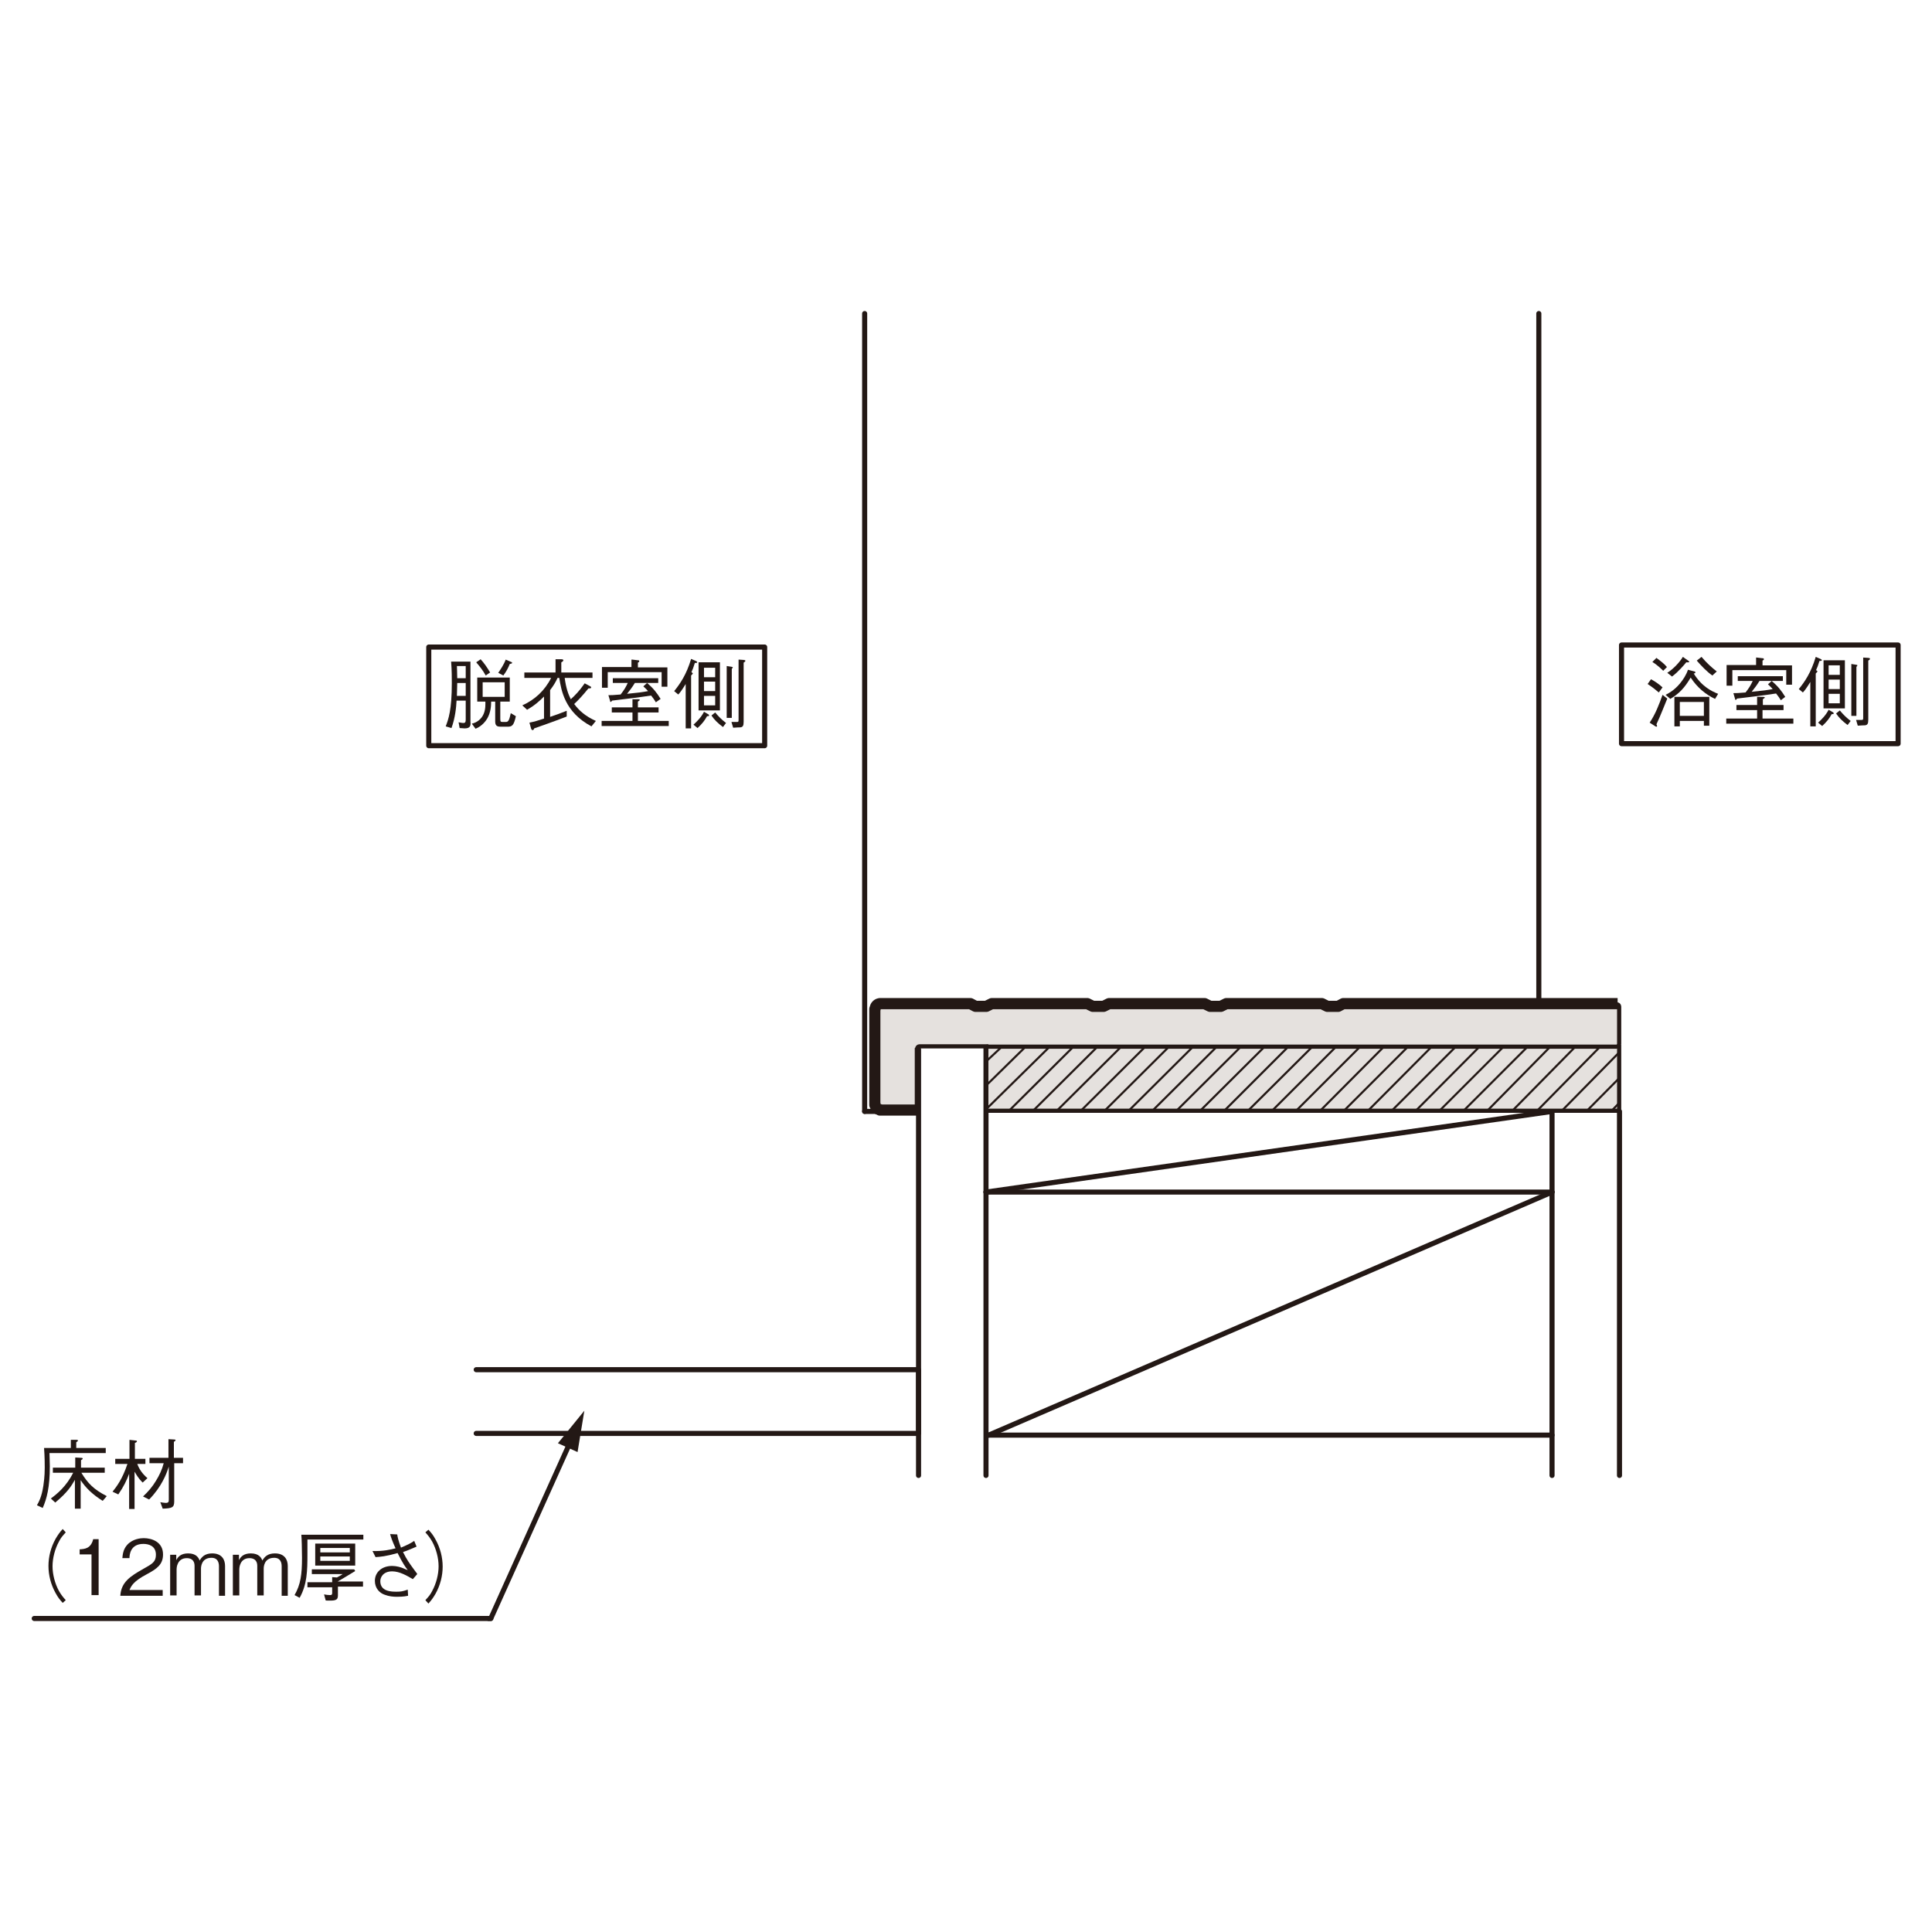 <?xml version="1.0" encoding="utf-8"?>
<!-- Generator: Adobe Illustrator 24.3.1, SVG Export Plug-In . SVG Version: 6.00 Build 0)  -->
<svg version="1.1" id="レイヤー_1" xmlns="http://www.w3.org/2000/svg" xmlns:xlink="http://www.w3.org/1999/xlink" x="0px"
	 y="0px" width="570px" height="570px" viewBox="0 0 570 570" style="enable-background:new 0 0 570 570;" xml:space="preserve">
<style type="text/css">
	.st0{clip-path:url(#SVGID_2_);}
	.st1{clip-path:url(#SVGID_4_);}
	.st2{clip-path:url(#SVGID_6_);}
	.st3{clip-path:url(#SVGID_8_);}
	.st4{clip-path:url(#SVGID_10_);}
	.st5{fill:none;stroke:#231815;stroke-width:0.629;}
	.st6{fill:#D2B8AB;}
	.st7{fill:none;stroke:#231815;stroke-width:0.472;stroke-linecap:round;stroke-linejoin:round;}
	.st8{fill:#E8D2C7;}
	.st9{fill:#F1E5DE;}
	.st10{fill:none;stroke:#E4007F;stroke-width:0.315;stroke-linecap:round;stroke-linejoin:round;}
	.st11{fill:#E4007F;}
	.st12{fill:#EFEFEF;}
	.st13{fill:#C9CACA;}
	.st14{fill:#DCDDDD;}
	.st15{fill:#FFFFFF;}
	.st16{fill:none;stroke:#898989;stroke-width:0.472;stroke-linecap:round;stroke-linejoin:round;}
	.st17{fill:#231815;}
	.st18{fill:none;stroke:#231815;stroke-width:0.891;}
	.st19{opacity:0.3;}
	.st20{fill:none;stroke:#231815;stroke-width:1.5;stroke-linecap:round;stroke-linejoin:round;}
	.st21{fill:#E5E1DE;}
	.st22{fill:none;stroke:#231815;stroke-width:1.234;}
	.st23{fill:none;stroke:#231815;stroke-width:0.617;stroke-linecap:round;stroke-linejoin:round;stroke-miterlimit:10;}
	.st24{fill:none;stroke:#231815;stroke-width:3.292;stroke-linecap:square;stroke-linejoin:round;}
	.st25{clip-path:url(#SVGID_22_);}
	.st26{clip-path:url(#SVGID_26_);}
	.st27{clip-path:url(#SVGID_30_);}
	.st28{clip-path:url(#SVGID_34_);}
	.st29{clip-path:url(#SVGID_38_);fill:#E7E3DF;}
	.st30{clip-path:url(#SVGID_38_);fill:none;stroke:#231815;stroke-width:1.567;}
	.st31{clip-path:url(#SVGID_38_);fill:none;stroke:#231815;stroke-width:4.18;}
	.st32{clip-path:url(#SVGID_38_);fill:none;stroke:#231815;stroke-width:0.784;}
	.st33{clip-path:url(#SVGID_38_);fill:#231815;}
	.st34{clip-path:url(#SVGID_40_);}
	.st35{fill:none;stroke:#231815;stroke-width:0.784;}
	.st36{clip-path:url(#SVGID_42_);fill:#231815;}
	.st37{clip-path:url(#SVGID_42_);fill:none;stroke:#231815;stroke-width:0.784;}
	.st38{clip-path:url(#SVGID_44_);}
	.st39{clip-path:url(#SVGID_46_);fill:#231815;}
	.st40{clip-path:url(#SVGID_48_);}
	.st41{clip-path:url(#SVGID_50_);fill:#E7E3DF;}
	.st42{clip-path:url(#SVGID_50_);fill:none;stroke:#231815;stroke-width:1.586;}
	.st43{clip-path:url(#SVGID_50_);fill:none;stroke:#231815;stroke-width:4.23;}
	.st44{clip-path:url(#SVGID_50_);fill:none;stroke:#231815;stroke-width:0.793;}
	.st45{clip-path:url(#SVGID_50_);fill:#231815;}
	.st46{fill:none;stroke:#231815;stroke-width:0.793;}
	.st47{clip-path:url(#SVGID_52_);fill:#231815;}
	.st48{clip-path:url(#SVGID_52_);fill:none;stroke:#231815;stroke-width:0.793;}
	.st49{clip-path:url(#SVGID_54_);fill:#231815;}
	.st50{clip-path:url(#SVGID_56_);fill:#E6E2DF;}
	.st51{clip-path:url(#SVGID_56_);fill:none;stroke:#231815;stroke-width:1.444;}
	.st52{clip-path:url(#SVGID_56_);fill:none;stroke:#231815;stroke-width:3.851;}
	.st53{clip-path:url(#SVGID_56_);fill:none;stroke:#231815;stroke-width:0.722;}
	.st54{clip-path:url(#SVGID_56_);fill:#231815;}
	
		.st55{clip-path:url(#SVGID_56_);fill:none;stroke:#231815;stroke-width:0.722;stroke-linecap:round;stroke-linejoin:round;stroke-miterlimit:10;}
	.st56{fill:none;stroke:#231815;stroke-width:0.722;}
	.st57{clip-path:url(#SVGID_58_);fill:#231815;}
	.st58{clip-path:url(#SVGID_58_);fill:none;stroke:#231815;stroke-width:0.722;}
	.st59{clip-path:url(#SVGID_60_);}
	.st60{clip-path:url(#SVGID_62_);fill:#231815;}
	.st61{clip-path:url(#SVGID_64_);}
	.st62{clip-path:url(#SVGID_66_);}
	.st63{fill:none;stroke:#231815;stroke-width:1.626;stroke-linecap:round;stroke-linejoin:round;}
	.st64{fill:none;stroke:#231815;stroke-width:1.626;}
	.st65{fill:none;stroke:#231815;stroke-width:0.813;}
	.st66{fill:none;stroke:#231815;stroke-width:4.336;}
	.st67{fill:none;stroke:#231815;stroke-width:0.813;stroke-linecap:round;stroke-linejoin:round;stroke-miterlimit:10;}
	.st68{clip-path:url(#SVGID_68_);fill:none;stroke:#231815;stroke-width:1.5;stroke-linecap:round;stroke-linejoin:round;}
	.st69{clip-path:url(#SVGID_68_);fill:none;stroke:#231815;stroke-width:1.581;stroke-linecap:round;stroke-linejoin:round;}
	.st70{clip-path:url(#SVGID_68_);fill:#E5E1DE;}
	.st71{clip-path:url(#SVGID_68_);fill:none;stroke:#231815;stroke-width:1.185;}
	
		.st72{clip-path:url(#SVGID_68_);fill:none;stroke:#231815;stroke-width:0.593;stroke-linecap:round;stroke-linejoin:round;stroke-miterlimit:10;}
	.st73{clip-path:url(#SVGID_68_);fill:none;stroke:#231815;stroke-width:3.161;}
	.st74{clip-path:url(#SVGID_68_);}
	.st75{clip-path:url(#SVGID_68_);fill:#231815;}
	.st76{clip-path:url(#SVGID_68_);fill-rule:evenodd;clip-rule:evenodd;fill:#231815;}
	.st77{clip-path:url(#SVGID_68_);fill:none;}
</style>
<g>
	<g id="TEXT_11_">
		<g>
			<path class="st17" d="M137.1,214.9c-0.3,0-1-0.1-1.5-0.1l-0.3-1.7c1,0.2,1.2,0.2,1.4,0.2c0.6,0,0.7-0.3,0.7-1v-5.6h-2.7
				c-0.1,2-0.4,5.1-1.5,8.1l-1.7-0.5c0.8-2.1,1.8-4.8,1.8-12.8c0-1.4,0-3.7-0.2-6.3h5.7v17.7C138.9,213.9,138.9,214.9,137.1,214.9z
				 M137.4,201.5h-2.5c0,0.8-0.1,2.9-0.1,3.8h2.6V201.5z M137.4,196.5h-2.6c0,0.8,0.1,1.6,0.1,3.6h2.5V196.5z M149.8,214.4h-2
				c-0.9,0-1.7-0.1-1.7-1.5V207h-1.2c0,1.2-0.1,3.1-1.1,4.9c-0.4,0.7-1.5,2.3-3.5,3.1l-1.1-1.5c1.5-0.3,2.9-1.4,3.5-2.9
				c0.6-1.4,0.5-2.9,0.5-3.6h-2.4v-7.1h9.6v7.1h-2.8v5c0,1,0.1,1,0.9,1h0.8c0.8,0,1-0.9,1.4-2.6l1.5,0.9
				C151.6,214,151.1,214.4,149.8,214.4z M143.3,199.3c-0.8-1.5-1.7-2.6-2.8-3.9l1.3-0.9c1.1,1.2,1.9,2.4,2.8,3.9L143.3,199.3z
				 M148.9,201.3h-6.5v4.3h6.5V201.3z M150.4,195.9c-0.5,1.2-1,2.2-1.9,3.4l-1.5-0.8c0.6-0.9,1.6-2.3,2.2-3.9l1.6,0.7
				c0.1,0,0.3,0.1,0.3,0.3C151,195.8,150.7,195.8,150.4,195.9z"/>
			<path class="st17" d="M174.5,214.3c-7.9-4.2-8.9-10.6-9.5-14.3h-0.5c-0.6,1.3-1.2,2.3-2.2,3.6v7.9c1.8-0.6,2.6-0.9,4.9-1.8v1.7
				c-4.4,1.7-6.8,2.5-9.6,3.5c-0.1,0.3-0.2,0.5-0.5,0.5c-0.2,0-0.3-0.2-0.4-0.4l-0.5-1.8c1.5-0.3,2.5-0.6,4.3-1.2v-6.5
				c-1.2,1.2-2.7,2.6-5,3.9l-1.4-1.3c3.6-1.6,6.6-4.3,8.5-8.1h-7.9v-1.6h9.2v-3.9l1.7,0c0.4,0,0.6,0.1,0.6,0.3
				c0,0.3-0.4,0.5-0.6,0.6v3h9.2v1.6h-8.2c0.4,3.1,1.1,4.9,1.8,6.3c1.3-1.2,2.5-2.4,4.1-4.7l1.5,0.8c0.3,0.2,0.4,0.2,0.4,0.4
				c0,0.3-0.3,0.3-0.8,0.3c-1.7,2.1-3,3.5-4.2,4.6c1.5,2,3.3,3.6,6.4,5L174.5,214.3z"/>
			<path class="st17" d="M186.5,206.3l1.8,0c0.4,0,0.5,0.2,0.5,0.2c0,0.1-0.4,0.3-0.6,0.5v1.7h6.1v1.5h-6.1v2.5h9.1v1.5h-19.8v-1.5
				h9.1v-2.5h-6.1v-1.5h6.1V206.3z M186.5,194.6l1.7,0.2c0.2,0,0.4,0,0.4,0.3c0,0.2-0.1,0.2-0.4,0.4v1.4h8.7v5.7h-1.7v-4.3h-15.9
				v4.6h-1.7v-6.1h8.7V194.6z M193.5,207.2c-0.4-0.7-0.7-1.1-1.4-2c-3.2,0.5-8.1,1.1-11.5,1.5c-0.2,0.2-0.3,0.4-0.4,0.4
				c-0.1,0-0.2-0.1-0.2-0.3l-0.5-1.7c0.7,0,1.5,0,3.6-0.2c1.1-1.4,1.6-2.3,2.1-3.4h-4.4v-1.4h13.4v1.4h-6.9
				c-0.8,1.3-1.5,2.2-2.3,3.2c3.2-0.3,4.6-0.5,6.2-0.8c-0.7-0.8-1-1-1.4-1.4l1.1-1c1.8,1.5,2.9,2.9,4,4.7L193.5,207.2z"/>
			<path class="st17" d="M205,195.6c-0.4,1.3-0.7,2.1-1,2.7c0.3,0.2,0.4,0.3,0.4,0.4s-0.3,0.4-0.5,0.6v15.6h-1.6v-13.1
				c-1.1,1.8-1.7,2.6-2.2,3.1l-1.2-1c1.7-2.1,3.6-4.8,5-9.5l1.4,0.6c0.2,0.1,0.4,0.2,0.4,0.4C205.6,195.6,205.4,195.6,205,195.6z
				 M208.6,211.3c-0.7,1.3-1.5,2.3-2.8,3.5l-1.2-1c1-0.9,2.3-2.2,3.1-3.8l1.2,0.7c0.1,0,0.3,0.2,0.3,0.4
				C209.2,211.3,208.9,211.3,208.6,211.3z M206.1,209.6v-14.2h6.3v14.2H206.1z M211,197h-3.3v2.8h3.3V197z M211,201.1h-3.3v2.8h3.3
				V201.1z M211,205.3h-3.3v2.8h3.3V205.3z M213.3,214.5c-1.6-1.2-2.5-2.1-3.4-3.4l1.1-0.9c1,1.2,1.9,2.1,3.2,3.1L213.3,214.5z
				 M215.9,197.4v14.4h-1.5v-15.3l1.3,0.2c0.2,0,0.5,0.1,0.5,0.2C216.2,197,215.9,197.3,215.9,197.4z M219.4,195.5v17.4
				c0,1.2-0.2,1.7-1.2,1.7c-0.3,0-0.5,0-1.9,0.1l-0.5-1.7c0.6,0,1.5,0,1.7,0c0.4,0,0.4-0.2,0.4-0.7v-17.7l1.5,0.1
				c0.2,0,0.5,0.1,0.5,0.2C219.9,195.2,219.8,195.2,219.4,195.5z"/>
		</g>
	</g>
	<g id="LWPOLYLINE_14_">
		<polyline class="st20" points="126.5,190.9 225.6,190.9 225.6,220 126.5,220 126.5,190.9 		"/>
	</g>
	<g id="TEXT_10_">
		<g>
			<path class="st17" d="M489.4,204.3c-0.8-0.7-1.8-1.5-3.3-2.5l1-1.4c1.3,0.7,2.3,1.4,3.4,2.4L489.4,204.3z M488.7,213.7
				c0.1,0.2,0.2,0.4,0.2,0.5s-0.1,0.2-0.2,0.2c-0.1,0-0.3-0.1-0.3-0.1l-1.7-1.1c1.7-2.5,2.8-5.4,3.8-8.2l1.4,1.1
				C490.8,208.7,490.1,210.7,488.7,213.7z M490.7,197.9c-0.4-0.4-1.7-1.7-3.2-2.6l1.2-1.2c1.2,0.9,2.3,1.7,3.1,2.7L490.7,197.9z
				 M506,206.2c-2.8-1.3-5.3-3.4-7.2-6.3c-1.8,3.1-3.5,4.8-6,6.3l-1.4-1.2c1-0.5,2.6-1.4,4.2-3.3c1-1.2,1.9-2.6,2.4-4.1l1.9,0.5
				c0.1,0,0.3,0.1,0.3,0.3c0,0.2-0.3,0.3-0.5,0.3c2.4,3.9,5.4,5.3,7.2,6L506,206.2z M497.5,195.4c-0.4,0.5-2.3,2.8-4.2,4.2l-1.4-1.1
				c1.9-1.2,3.7-3.2,4.6-4.7l1.7,1.2c0.1,0.1,0.2,0.2,0.2,0.2C498.3,195.5,497.9,195.4,497.5,195.4z M502.7,214.1v-1.4h-7.1v1.6H494
				v-8.7h10.3v8.5H502.7z M502.7,207.1h-7.1v4.1h7.1V207.1z M505.2,199.3c-1.7-1.2-3.2-2.8-4.6-4.4l1.4-1.1c1.7,2,3.1,3.2,4.5,4.3
				L505.2,199.3z"/>
			<path class="st17" d="M518.4,205.6l1.8,0c0.4,0,0.5,0.2,0.5,0.2c0,0.1-0.4,0.3-0.6,0.5v1.7h6.1v1.5H520v2.5h9.1v1.5h-19.8v-1.5
				h9.1v-2.5h-6.1v-1.5h6.1V205.6z M518.3,194l1.7,0.2c0.2,0,0.4,0,0.4,0.3c0,0.2-0.1,0.2-0.4,0.4v1.4h8.7v5.7h-1.7v-4.3h-15.9v4.6
				h-1.7v-6.1h8.7V194z M525.4,206.6c-0.4-0.7-0.7-1.1-1.4-2c-3.2,0.5-8.1,1.1-11.5,1.5c-0.2,0.2-0.3,0.4-0.4,0.4
				c-0.1,0-0.2-0.1-0.2-0.3l-0.5-1.7c0.7,0,1.5,0,3.6-0.2c1.1-1.4,1.6-2.3,2.1-3.4h-4.4v-1.4H526v1.4h-6.9c-0.8,1.3-1.5,2.2-2.3,3.2
				c3.2-0.3,4.6-0.5,6.2-0.8c-0.7-0.8-1-1-1.4-1.4l1.1-1c1.8,1.5,2.9,2.9,4,4.7L525.4,206.6z"/>
			<path class="st17" d="M536.8,195c-0.4,1.3-0.7,2.1-1,2.7c0.3,0.2,0.4,0.3,0.4,0.4s-0.3,0.4-0.5,0.6v15.6h-1.6v-13.1
				c-1.1,1.8-1.7,2.6-2.2,3.1l-1.2-1c1.7-2.1,3.6-4.8,5-9.5l1.4,0.6c0.2,0.1,0.4,0.2,0.4,0.4C537.4,195,537.2,195,536.8,195z
				 M540.4,210.7c-0.7,1.3-1.5,2.3-2.8,3.5l-1.2-1c1-0.9,2.3-2.2,3.1-3.8l1.2,0.7c0.1,0,0.3,0.2,0.3,0.4
				C541,210.7,540.7,210.7,540.4,210.7z M538,209v-14.2h6.3V209H538z M542.8,196.3h-3.3v2.8h3.3V196.3z M542.8,200.5h-3.3v2.8h3.3
				V200.5z M542.8,204.7h-3.3v2.8h3.3V204.7z M545.1,213.9c-1.6-1.2-2.5-2.1-3.4-3.4l1.1-0.9c1,1.2,1.9,2.1,3.2,3.1L545.1,213.9z
				 M547.7,196.8v14.4h-1.5v-15.3l1.3,0.2c0.2,0,0.5,0.1,0.5,0.2C548,196.4,547.7,196.7,547.7,196.8z M551.2,194.9v17.4
				c0,1.2-0.2,1.7-1.2,1.7c-0.3,0-0.5,0-1.9,0.1l-0.5-1.7c0.6,0,1.5,0,1.7,0c0.4,0,0.4-0.2,0.4-0.7v-17.7l1.5,0.1
				c0.2,0,0.5,0.1,0.5,0.2C551.7,194.6,551.6,194.6,551.2,194.9z"/>
		</g>
	</g>
	<g id="LWPOLYLINE_13_">
		<polyline class="st20" points="478.4,190.3 560,190.3 560,219.4 478.4,219.4 478.4,190.3 		"/>
	</g>
	<g id="BLOCK_x5F_RECORD_39_">
		<g id="POLYLINE_5213_">
			<line class="st20" x1="454" y1="294.9" x2="454" y2="92.5"/>
		</g>
		<g id="LINE_265_">
			<line class="st20" x1="255.1" y1="92.5" x2="255.1" y2="327.9"/>
		</g>
		<g id="LINE_214_">
			<line class="st20" x1="265" y1="327.9" x2="255.1" y2="327.9"/>
		</g>
		<g id="LINE_213_">
			<line class="st20" x1="271" y1="309.6" x2="271" y2="435.3"/>
		</g>
		<g id="LINE_212_">
			<line class="st20" x1="290.9" y1="308.8" x2="290.9" y2="435.3"/>
		</g>
		<g id="LINE_211_">
			<line class="st20" x1="457.9" y1="327.9" x2="457.9" y2="435.3"/>
		</g>
		<g id="LINE_210_">
			<line class="st20" x1="477.8" y1="327.9" x2="477.8" y2="435.3"/>
		</g>
		<g id="LINE_209_">
			<line class="st20" x1="290.9" y1="351.7" x2="457.9" y2="351.7"/>
		</g>
		<g id="LINE_208_">
			<line class="st20" x1="291.7" y1="423.4" x2="457.9" y2="423.4"/>
		</g>
		<g id="LINE_181_">
			<line class="st20" x1="290.9" y1="351.7" x2="457.9" y2="327.9"/>
		</g>
		<g id="LINE_180_">
			<line class="st20" x1="457.9" y1="351.7" x2="291.7" y2="423.4"/>
		</g>
	</g>
	<polyline class="st20" points="140.5,404.1 271,404.1 271,422.9 140.5,422.9 	"/>
	<path class="st21" d="M291,308.8v18.9h186.7v-18.9l-0.7-0.1c0.4,0,0.7-0.3,0.7-0.7v0.1v-11v-0.1c0-0.4-0.3-0.7-0.7-0.7H477h-80.8
		l-1.5,0.8h-3.2l-1.6-0.8h-28.2l-1.6,0.8H357l-1.6-0.8h-28.2l-1.6,0.8h-3.2l-1.6-0.8h-28.2l-1.6,0.8h-3.2l-1.5-0.8h-26.7h0.1
		c-0.8,0-1.5,0.7-1.5,1.5l-0.1,0.1V326l0.1-0.1c0,0.8,0.7,1.5,1.5,1.5l-0.1,0.1h10.2l0.1-0.1c0.4,0,0.7-0.3,0.7-0.7l-0.1,0.1v-17.3
		l0.1-0.1c0-0.4,0.3-0.7,0.7-0.7H291z"/>
	<path class="st22" d="M291,308.8v18.9h186.7v-18.9l-0.7-0.1c0.4,0,0.7-0.3,0.7-0.7v0.1v-11v-0.1c0-0.4-0.3-0.7-0.7-0.7H477h-80.8
		l-1.5,0.8h-3.2l-1.6-0.8h-28.2l-1.6,0.8H357l-1.6-0.8h-28.2l-1.6,0.8h-3.2l-1.6-0.8h-28.2l-1.6,0.8h-3.2l-1.5-0.8h-26.7h0.1
		c-0.8,0-1.5,0.7-1.5,1.5l-0.1,0.1V326l0.1-0.1c0,0.8,0.7,1.5,1.5,1.5l-0.1,0.1h10.2l0.1-0.1c0.4,0,0.7-0.3,0.7-0.7l-0.1,0.1v-17.3
		l0.1-0.1c0-0.4,0.3-0.7,0.7-0.7H291z"/>
	<line class="st22" x1="291" y1="308.8" x2="477.1" y2="308.8"/>
	<line class="st23" x1="291" y1="313.1" x2="295.6" y2="308.8"/>
	<line class="st23" x1="291" y1="320.2" x2="302.6" y2="308.8"/>
	<line class="st23" x1="291" y1="327.2" x2="309.7" y2="308.8"/>
	<line class="st23" x1="297.8" y1="327.6" x2="316.7" y2="308.8"/>
	<line class="st23" x1="304.9" y1="327.6" x2="323.8" y2="308.8"/>
	<line class="st23" x1="311.9" y1="327.6" x2="330.8" y2="308.8"/>
	<line class="st23" x1="319" y1="327.6" x2="337.9" y2="308.8"/>
	<line class="st23" x1="326" y1="327.6" x2="344.9" y2="308.8"/>
	<line class="st23" x1="333.1" y1="327.6" x2="352" y2="308.8"/>
	<line class="st23" x1="340.1" y1="327.6" x2="359" y2="308.8"/>
	<line class="st23" x1="347.2" y1="327.6" x2="366.1" y2="308.8"/>
	<line class="st23" x1="354.2" y1="327.6" x2="373.1" y2="308.8"/>
	<line class="st23" x1="361.3" y1="327.6" x2="380.1" y2="308.8"/>
	<line class="st23" x1="368.3" y1="327.6" x2="387.2" y2="308.8"/>
	<line class="st23" x1="375.4" y1="327.6" x2="394.2" y2="308.8"/>
	<line class="st23" x1="382.5" y1="327.6" x2="401.3" y2="308.8"/>
	<line class="st23" x1="389.6" y1="327.6" x2="408.3" y2="308.8"/>
	<line class="st23" x1="396.6" y1="327.6" x2="415.4" y2="308.8"/>
	<line class="st23" x1="403.7" y1="327.6" x2="422.4" y2="308.8"/>
	<line class="st23" x1="410.7" y1="327.6" x2="429.5" y2="308.8"/>
	<line class="st23" x1="417.8" y1="327.6" x2="436.5" y2="308.8"/>
	<line class="st23" x1="424.8" y1="327.6" x2="443.5" y2="308.9"/>
	<line class="st23" x1="431.9" y1="327.6" x2="450.7" y2="308.8"/>
	<line class="st23" x1="438.9" y1="327.6" x2="457" y2="309.2"/>
	<line class="st23" x1="446.3" y1="327.6" x2="464.4" y2="309.2"/>
	<line class="st23" x1="453.6" y1="327.6" x2="471.7" y2="309.2"/>
	<line class="st23" x1="460.9" y1="327.6" x2="477.8" y2="310.4"/>
	<line class="st23" x1="468.3" y1="327.6" x2="477.8" y2="318"/>
	<line class="st23" x1="475.6" y1="327.6" x2="477.8" y2="325.3"/>
	<g id="ACAD_x5F_PROXY_x5F_ENTITY_2_">
		<line class="st20" x1="144.8" y1="477.5" x2="144.2" y2="477.5"/>
		<polygon class="st17" points="172.4,416.2 164.6,425.8 170.4,428.4 		"/>
		<line class="st20" x1="167.5" y1="427.1" x2="144.8" y2="477.5"/>
		<line class="st20" x1="144.2" y1="477.5" x2="10.1" y2="477.5"/>
		<g>
			<path class="st17" d="M14.6,428.7c0,1,0.1,2.4,0.1,3.9c0,6.2-0.9,9.6-2.1,12.3l-1.7-0.8c0.5-0.9,1.4-2.4,1.9-5.8
				c0.1-0.8,0.4-2.6,0.4-5.3c0-0.7,0-3.2-0.2-5.8h7.9v-2.4l1.7,0c0.1,0,0.4,0,0.4,0.2c0,0.2-0.2,0.3-0.5,0.5v1.7h8.7v1.5H14.6z
				 M30.3,442.8c-2.9-1.8-5-3.8-6.5-6.1v8.4h-1.7v-8.5c-1.1,1.9-2.2,3.7-5.8,6.7l-1.3-1.2c1.8-1.3,4.6-3.6,6.6-7.6h-6v-1.5h6.6v-3
				l1.7,0.1c0.1,0,0.5,0,0.5,0.2c0,0.2-0.3,0.4-0.5,0.5v2.2h7v1.5H24c1.9,3.1,3.6,4.9,7.5,6.9L30.3,442.8z"/>
			<path class="st17" d="M42.1,437.4c-0.4-0.4-1.2-1.1-2.4-3.2v11h-1.6v-10.4c-0.7,1.9-1.6,3.8-3.2,6.1l-1.7-0.8
				c1.2-1.5,2.9-3.7,4.4-8.2h-3.6v-1.5h4.2v-5.6l1.8,0.2c0.1,0,0.4,0,0.4,0.2c0,0.3-0.5,0.5-0.6,0.5v4.7h3.1v1.5h-2.4
				c0.6,1.6,1.5,2.9,3,4.2L42.1,437.4z M51.4,431.8V443c0,1.8-0.7,2-3.4,2.1l-0.7-1.9c0.7,0.1,1.2,0.2,1.6,0.2
				c0.9,0,0.9-0.4,0.9-1.1v-9.6c-0.7,2.2-2.1,5.9-5.8,9.7l-1.8-0.9c1.5-1.4,2.8-2.9,3.8-4.6c1-1.6,1.8-3.3,2.3-5.2h-4.2v-1.6h5.6
				v-5.5l1.7,0.1c0.1,0,0.4,0,0.4,0.2c0,0.2-0.3,0.3-0.5,0.5v4.7H54v1.6H51.4z"/>
			<path class="st17" d="M19.4,452.1c-0.9,1-1.4,1.5-2,2.7c-1.2,2.2-1.9,4.9-1.9,7.3c0,2.4,0.7,5.1,1.9,7.3c0.7,1.2,1.2,1.8,2,2.7
				l-0.9,0.8c-0.9-1-1.4-1.6-2.1-2.9c-1.4-2.5-2.1-5.3-2.1-8c0-2.7,0.7-5.5,2.1-8c0.7-1.2,1.2-1.9,2.1-2.9L19.4,452.1z"/>
			<path class="st17" d="M27,470.7v-12.1h-3.5v-1.5c1.5-0.1,3.3-0.2,4-3h1.6v16.5H27z"/>
			<path class="st17" d="M35.5,470.7c0.3-3.9,2.8-5.6,6.9-7.9c2.5-1.4,3.6-2,3.6-4.1c0-2.6-2.1-3.2-3.7-3.2c-3.9,0-4.1,3.3-4.1,4.2
				h-2.1c0.1-1,0.2-2.6,1.5-4c1.6-1.7,3.9-1.9,4.8-1.9c2.4,0,5.7,1.1,5.7,4.8c0,2.9-1.7,4.2-4.7,5.8c-4.2,2.2-4.7,3.6-5.2,4.7H48
				v1.7H35.5z"/>
			<path class="st17" d="M64.6,470.7v-8.6c0-1-0.3-2.5-2.2-2.5c-3.1,0-3.1,2.9-3.1,3.2v7.9h-1.9V462c0-2-1.4-2.3-2.3-2.3
				c-2.9,0-3,3-3,3.2v7.8h-1.9v-12h1.8v1.6c0.5-1,1.4-2,3.5-2c2.4,0,3.1,1.3,3.4,2.1c0.6-1,1.5-2.1,3.7-2.1c2.9,0,3.8,1.9,3.8,3.7
				v8.8H64.6z"/>
			<path class="st17" d="M83.1,470.7v-8.6c0-1-0.3-2.5-2.2-2.5c-3.1,0-3.1,2.9-3.1,3.2v7.9h-1.9V462c0-2-1.4-2.3-2.3-2.3
				c-2.9,0-3,3-3,3.2v7.8h-1.9v-12h1.8v1.6c0.5-1,1.4-2,3.5-2c2.4,0,3.1,1.3,3.4,2.1c0.6-1,1.5-2.1,3.7-2.1c2.9,0,3.8,1.9,3.8,3.7
				v8.8H83.1z"/>
			<path class="st17" d="M90.7,454.1c0,0.2,0,3.6,0,4.4c0,5-0.1,9-2.3,12.9l-1.5-0.8c1.8-3.1,2.2-6.1,2.2-11c0-2.2-0.1-6-0.2-6.8
				h18.3v1.4H90.7z M99.7,468.3v2.4c0,1.5-0.8,1.6-3.6,1.5l-0.5-1.8c0.5,0.1,1.3,0.2,1.8,0.2c0.5,0,0.6-0.2,0.6-0.6v-1.7h-7.3v-1.5
				h7.3v-1.5l1.4,0.1c0.7-0.4,1-0.5,1.7-1h-9.1v-1.4h12.5l0.3,0.5c-1.7,1-2.7,1.7-5.2,3.1h7.5v1.5H99.7z M93,461.9v-6.5h11.8v6.5H93
				z M103.2,456.7h-8.7v1.3h8.7V456.7z M103.2,459.2h-8.7v1.3h8.7V459.2z"/>
			<path class="st17" d="M117.2,452.7c0.1,0.8,0.3,1.7,1.1,3.9c2.1-0.9,3.1-1.4,3.9-2l0.7,1.7c-1.9,0.8-2.5,1.1-4,1.6
				c1.2,2.4,1.9,3.3,3.2,5.1c0.7,1,0.8,1,1,1.4l-1.3,1.5c-1.7-1-3.9-2.3-6.1-2.3c-2.6,0-3.5,1.7-3.5,2.9c0,3.1,3.4,3.1,4.8,3.1
				c1.3,0,1.8-0.1,3.3-0.6l0.1,1.8c-1.3,0.3-2.8,0.3-3.3,0.3c-1,0-2.3-0.1-3.6-0.6c-1.5-0.5-2.9-1.9-2.9-4.1c0-2.5,2-4.4,5.1-4.4
				c1.3,0,2.6,0.4,3.3,0.7c0.9,0.4,0.9,0.4,1.3,0.5c-0.6-0.7-1.5-2-3-5c-3.5,1-5.1,1.1-6.5,1.2l-0.9-1.8c3.1,0.1,5.3-0.4,6.8-0.8
				c-1-2.2-1.4-3.4-1.6-4.2L117.2,452.7z"/>
			<path class="st17" d="M125.5,472.1c0.9-1,1.4-1.5,2-2.7c1.2-2.2,1.9-4.9,1.9-7.3c0-2.4-0.7-5.1-1.9-7.3c-0.7-1.2-1.2-1.8-2-2.7
				l0.9-0.8c0.9,1,1.4,1.6,2.1,2.9c1.4,2.5,2.1,5.3,2.1,8c0,2.7-0.7,5.5-2.1,8c-0.7,1.2-1.2,1.9-2.1,2.9L125.5,472.1z"/>
		</g>
	</g>
	<path class="st24" d="M475.6,296.1L475.6,296.1h-79.3l-1.5,0.8h-3.2l-1.6-0.8h-28.2l-1.6,0.8H357l-1.6-0.8h-28.2l-1.6,0.8h-3.2
		l-1.6-0.8h-28.2l-1.6,0.8h-3.2l-1.5-0.8h-26.7h0.1c-0.8,0-1.5,0.7-1.5,1.5l-0.1,0.1V326l0.1-0.1c0,0.8,0.7,1.5,1.5,1.5l-0.1,0.1
		h10.2"/>
</g>
</svg>
